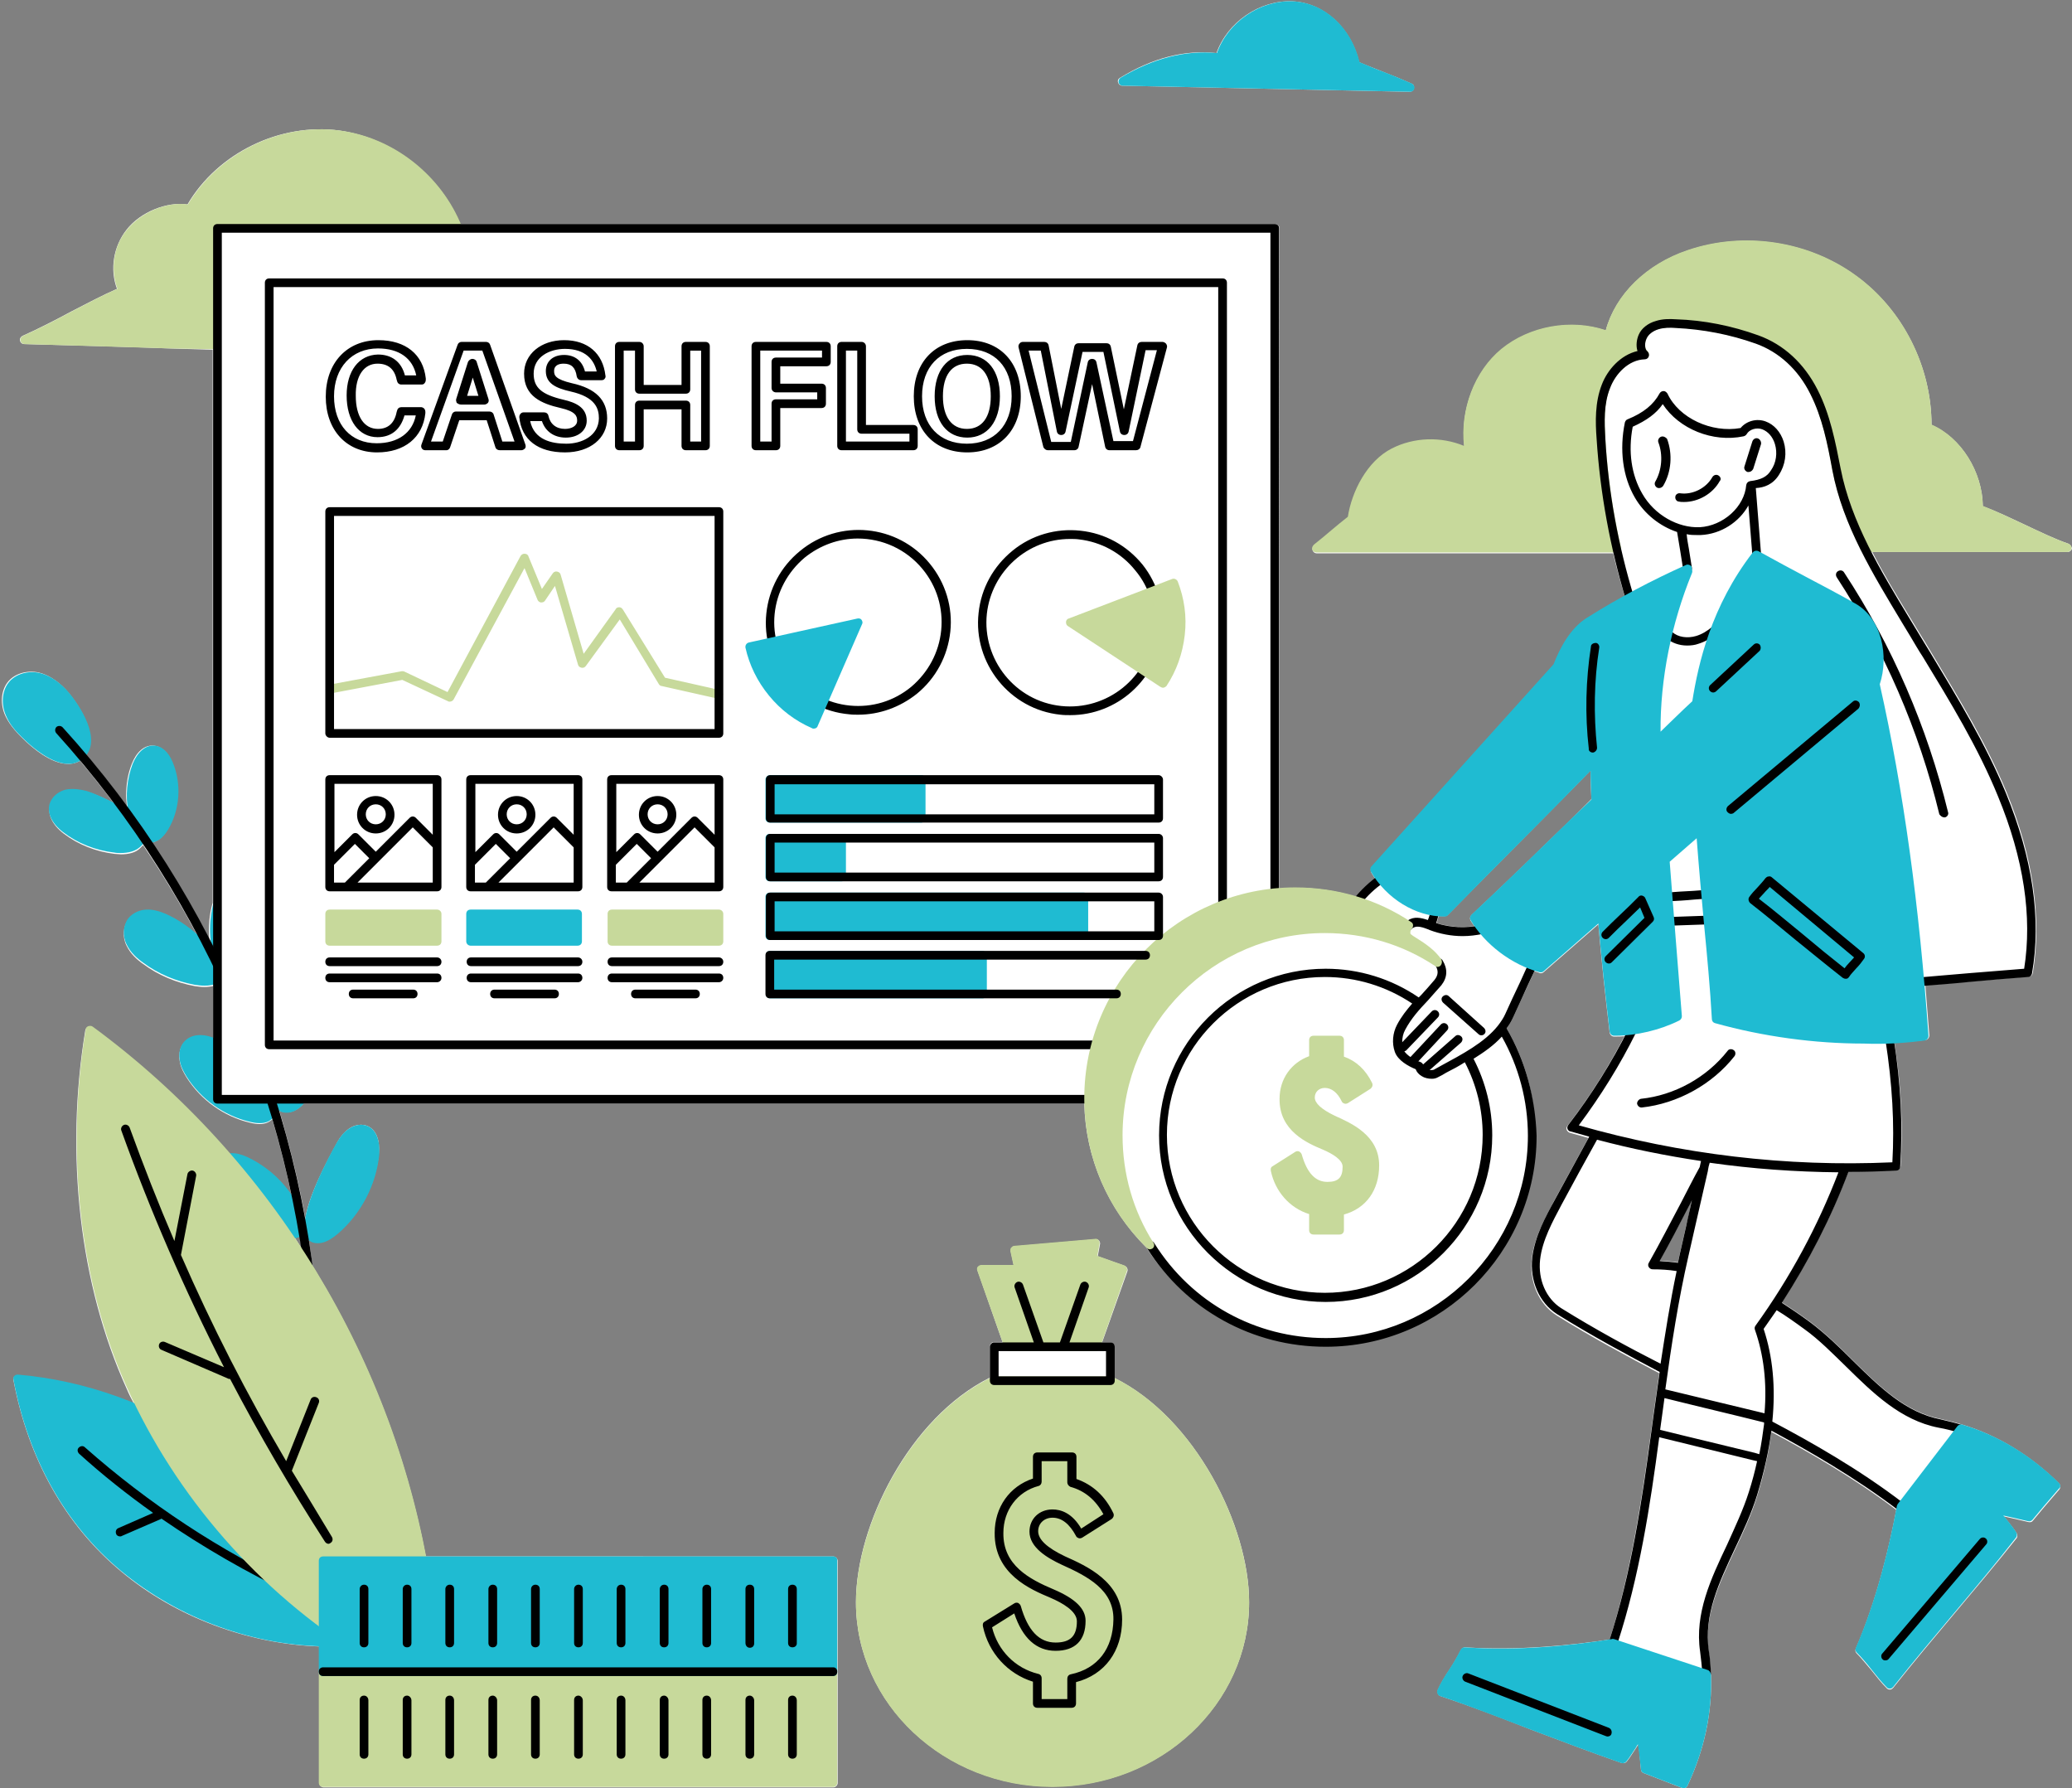 <?xml version="1.0" encoding="UTF-8"?>
<!DOCTYPE svg PUBLIC '-//W3C//DTD SVG 1.0//EN'
          'http://www.w3.org/TR/2001/REC-SVG-20010904/DTD/svg10.dtd'>
<svg height="411.1" preserveAspectRatio="xMidYMid meet" version="1.0" viewBox="-0.5 -0.3 476.4 411.1" width="476.4" xmlns="http://www.w3.org/2000/svg" xmlns:xlink="http://www.w3.org/1999/xlink" zoomAndPan="magnify"
><rect x="-0.5" y="-0.3" width="476.4" height="411.1" fill="#808080" stroke="none"/><g id="change1_2"
  ><path d="M475.1,124.7c-3.2-1.1-6.7-2.8-10.1-4.4c-3.2-1.5-6.5-3.1-9.6-4.2c-0.1-7.9-5-15.8-11.8-18.7 c0-13.4-6.6-26.5-17.4-34.3c-11-8-25.8-10.2-38.7-5.8c-9.5,3.2-16.6,10.2-18.8,18.4c-8-2.7-17.5-1-24,4.4 c-6.2,5.1-9.5,13.9-8.5,22.3c-5.3-2.2-11.5-2-16.6,0.6c-5.8,2.9-9.2,9.9-10.1,15.7c-1.3,1-2.6,2.1-3.8,3.1c-1.3,1.1-2.6,2.2-4,3.3 c-0.4,0.3-0.5,0.7-0.4,1.1c0.1,0.4,0.5,0.7,0.9,0.7h68.2c0.8,3.4,1.7,6.7,2.7,10c-2.9,1.6-5.8,3.3-8.6,5c-3.9,2.4-6.3,7.1-7.7,10.7 l-41.9,46.5c-0.3,0.3-0.3,0.8-0.1,1.2c0.3,0.5,0.6,1,0.9,1.4c-1.6,1.2-3,2.6-4.3,4.2c-4.5-1.4-9.2-2.1-14-2.1 c-1.2,0-2.5,0.1-3.7,0.2V52.2c0-0.6-0.5-1-1-1H105.3c-4.8-11.5-15.7-19.8-27.8-21.5c-13.6-1.8-27.9,5.1-34.9,17 c-4.7-0.7-10.8,1.7-14,5.8c-3,3.8-3.9,9.1-2.2,13.6c-3.4,1.5-7,3.4-10.5,5.2c-3.7,2-7.6,4-11.2,5.6c-0.4,0.2-0.7,0.6-0.6,1.1 c0.1,0.5,0.5,0.8,1,0.8c11.4,0.3,22.6,0.6,33.4,1l9.9,0.3v127.1c-0.8,2.8-1,5.6-0.8,8.5c-4-7.7-8.4-15.1-13.2-22.3 c1-0.2,2.3-0.9,3.5-2.9c2.8-4.6,3.2-10.6,1.1-15.6c-1-2.4-2.5-3.7-4.3-3.8c-2-0.1-3.8,1.4-4.9,4.2c-0.9,2.3-1.3,4.7-1.3,7.2 c0,0.9,0.1,1.8,0.2,2.7c-3-4.1-6.2-8.2-9.5-12.1c0,0,0.1-0.1,0.1-0.1c3.2-4.5-2.5-12.4-4.7-14.8c-2-2.1-4.1-3.4-6.2-3.9 c-2.8-0.6-5.7,0.3-7.2,2.3c-1.5,2-1.7,5.1-0.4,7.8c1.1,2.3,3,4.2,4.7,5.8c1.3,1.2,5.6,5.1,9.6,5.1c0.2,0,0.4,0,0.6,0 c0.8-0.1,1.5-0.3,2.2-0.7c2.7,3.2,5.3,6.5,7.8,9.8c-2.7-1.5-5.4-2.5-6.3-2.7c-0.9-0.2-1.9-0.4-3-0.4c-0.5,0-1.1,0.1-1.6,0.2 c-1.8,0.4-3.3,1.7-3.8,3.3c-0.6,2.1,0.5,4.5,3.1,6.5c3.4,2.6,7.5,4.2,11.8,4.7c0.5,0,1,0.1,1.4,0.1c1.8,0,3.3-0.4,4.3-1.3 c0.3-0.3,0.5-0.5,0.8-0.8c4.6,6.8,8.8,13.8,12.6,21c-2-1.9-4.2-3.4-6.5-4.5c-1.2-0.6-2.9-1.3-4.7-1.4c-2-0.1-3.8,0.7-4.8,2 c-1.2,1.6-1.4,4-0.4,6c0.9,1.9,2.5,3.3,3.8,4.2c3.5,2.6,7.6,4.3,11.9,5.1c0.7,0.1,1.5,0.2,2.2,0.2c0.7,0,1.4-0.1,2-0.2v12 c-2.6-1-4.9-0.7-6.4,0.7c-1.1,1-1.6,2.7-1.3,4.4c0.2,1.6,1,2.9,1.6,3.9c3.3,5.2,8.6,9,14.6,10.4c0.8,0.2,1.5,0.3,2.2,0.3 c1.3,0,2.2-0.4,2.9-1.1c1.7,5.8,3.2,11.6,4.4,17.5c-0.2-0.2-0.4-0.5-0.5-0.7c-2.5-3.4-5.9-6.1-9.6-7.9c-1.3-0.6-2.5-0.9-3.5-0.9 c-0.2,0-0.4,0-0.6,0c-9.4-10.8-20-20.6-31.6-29.1c-0.3-0.2-0.7-0.2-1-0.1s-0.5,0.4-0.6,0.8c-4.7,28.5-1.3,58.5,9.5,82.3 c0.5,1.2,1.1,2.4,1.7,3.5c-8.5-3.5-17.6-5.8-26.7-6.5c-0.3,0-0.6,0.1-0.8,0.3c-0.2,0.2-0.3,0.5-0.2,0.8c3.4,18.1,11.9,33.3,24.8,44 c12.6,10.5,29.1,16.6,45.5,17.2v31.4c0,0.5,0.5,1,1,1h117.2c0.5,0,1-0.5,1-1v-51.1c0-0.5-0.5-1-1-1H97.4 c-4.5-23.7-13.4-46.3-26-66.7c-0.3-2.1-0.6-4.1-0.9-6.2c0.4,0.4,1,0.7,1.9,0.7c0.3,0,0.6,0,1-0.1c1.4-0.3,2.6-1.2,3.6-2 c5.4-4.6,8.9-11.2,9.6-18.3c0.3-3.1-0.6-5.4-2.5-6.3c-1.3-0.6-3-0.4-4.4,0.6c-1.1,0.8-2,1.9-2.6,3c0,0.1-1.6,2.8-3.3,6.3 c-1.7,3.5-3.6,7.9-4.1,11.3c-1.5-8.4-3.6-16.7-6-24.9c0.6,0.4,1.2,0.5,1.6,0.5c0.1,0,0.2,0,0.2,0c1.4,0,2.7-0.8,3.8-2h179.5 c0.3,12.5,5.4,24.2,14.2,33c9,14.1,24.3,22.6,41,22.6c26.7,0,48.5-21.8,48.5-48.5c0-8.6-2.3-17-6.6-24.4c0.6-0.8,1.1-1.6,1.5-2.5 l1.6-3.5c1.1-2.4,2.2-4.8,3.3-7.1c0.4,0.1,0.8,0.2,1.2,0.4c0.3,0.1,0.7,0,0.9-0.2c4.1-3.6,8.4-7.3,12.6-11 c0.7,8.1,1.6,16.5,2.6,24.9c0.1,0.5,0.5,0.9,1,0.9h0.3c0.7,0,1.4,0,2.1-0.1c-3.7,7.2-8.1,14.1-13.1,20.6c-0.2,0.3-0.3,0.6-0.2,0.9 c0.1,0.3,0.4,0.6,0.7,0.7c1.4,0.4,2.9,0.8,4.3,1.2c-2.6,4.8-5.3,9.7-7.9,14.5c-2.1,4-4.6,8.5-5.1,13.3c-0.6,5.3,1.6,10.4,5.7,13 c8,5,16.4,9.5,23.6,13.3c-0.5,3.3-0.9,6.6-1.4,9.9c-0.2,1.2-0.3,2.5-0.5,3.7c0,0,0,0,0,0c0,0,0,0,0,0c-2.2,15.9-4.6,32.2-9.5,47.6 c-8.5,1.3-21,2.6-33.2,1.8c-0.4,0-0.8,0.2-1,0.6c-0.7,1.4-1.6,3-2.6,4.5c-1,1.5-2,3.1-2.7,4.7c-0.1,0.3-0.1,0.6,0,0.8 c0.1,0.3,0.3,0.5,0.6,0.6c6.9,2.3,14,5,20.8,7.7c6.9,2.6,14,5.3,20.9,7.7c0.4,0.1,0.8,0,1.1-0.3c0.9-1.1,1.5-2.2,2.2-3.2 c0.2-0.3,0.3-0.5,0.5-0.8c0,0.5,0.1,1,0.2,1.5c0.1,1.4,0.3,2.9,0.4,4.3c0,0.4,0.3,0.7,0.6,0.8c1.5,0.6,2.9,1.1,4.4,1.7 c1.5,0.6,2.9,1.1,4.4,1.7c0.1,0,0.2,0.1,0.4,0.1c0.4,0,0.7-0.2,0.9-0.6c3.9-8.3,5.7-16.8,5.4-25.5c-0.1-1.8-0.2-3.5-0.5-5.2 c-1.2-8.2,2.3-15.6,6-23.5c1.9-4,3.8-8.1,5.1-12.3c1.6-5.2,2.7-10.2,3.3-14.8c8.4,4.5,18.9,10.5,28.7,17.9 c-1.6,8.5-4.5,20.8-9.3,31.9c-0.2,0.4-0.1,0.8,0.2,1.1c1.1,1.1,2.2,2.5,3.4,3.9c1.1,1.4,2.3,2.9,3.5,4.1c0.2,0.2,0.4,0.3,0.7,0.3 h0.1c0.3,0,0.5-0.2,0.7-0.4c4.5-5.7,9.4-11.5,14.1-17.1c4.7-5.6,9.6-11.4,14.2-17.2c0.3-0.3,0.3-0.8,0.1-1.2 c-0.7-1.1-1.5-2.1-2.3-3.1c-0.2-0.3-0.4-0.5-0.7-0.8c0.6,0.1,1.2,0.3,1.8,0.4l3.9,0.9c0.4,0.1,0.8,0,1-0.3c0.8-1,1.7-2,2.5-3 c1.2-1.4,2.4-2.8,3.6-4.2c0.3-0.4,0.3-1-0.1-1.4c-6.5-6.4-14-11-22.2-13.5c0,0,0,0,0,0c0,0,0,0,0,0c-1.6-0.5-3.3-0.9-5-1.3 c-8.1-1.6-14-7.4-20.2-13.5c-3.1-3.1-6.4-6.3-9.9-8.9c-2.3-1.7-4.4-3.1-6.4-4.4c6.2-9.6,11.4-19.7,15.3-30.1c3.7,0,7.3-0.1,11-0.3 c0.5,0,0.9-0.4,1-0.9c0.6-9,0.2-18-1.4-28.4c2.4-0.1,4.7-0.4,7.1-0.6c0.5-0.1,0.9-0.5,0.9-1.1c-0.3-3.9-0.6-7.8-0.9-11.5 c3.5-0.3,7.2-0.6,10.7-0.9c4.4-0.4,8.9-0.8,13.1-1.1c0.5,0,0.8-0.4,0.9-0.8c2.1-12.6,0.1-26.6-6-41.5c-4.7-11.4-11.2-22-17.4-32.3 c-0.9-1.5-1.8-3-2.8-4.6c-0.7-1.1-1.3-2.2-2-3.3c-3-4.9-6.1-10-8.7-15.1h44.9c0.5,0,0.9-0.4,1-0.8 C475.8,125.3,475.5,124.9,475.1,124.7z M68.4,283.8c0.2,0.9,0.3,1.9,0.4,2.8c-0.5-0.8-1.1-1.7-1.6-2.5C67.7,284.1,68,284,68.4,283.8 z M361.2,187.6c-7.6,7.4-15.5,15.1-23.4,22.5c-0.3,0.3-0.4,0.8-0.2,1.2c0.3,0.5,0.6,0.9,0.9,1.3c-2.9,0.4-5.9,0.2-8.7-0.7 c0.2-0.5,0.3-1.1,0.5-1.6c0.4,0,0.8,0,1.2,0h0.2c0.3,0,0.5-0.1,0.7-0.3c5.7-5.8,12.3-12.5,18.8-19c4.8-4.8,9.6-9.7,14-14.2 c0,2.2,0.1,4.4,0.2,6.6L361.2,187.6z M387.2,281.4l-1.5,6.6c-0.1,0.6-0.3,1.3-0.4,1.9c-1.4-0.2-2.8-0.3-4.2-0.4 c2.3-4.1,4.5-8.3,6.6-12.4c0.3-0.5,0.6-1.1,0.8-1.6C388.1,277.5,387.7,279.5,387.2,281.4z M257.5,19.4l66.1,1.4c0,0,0,0,0,0 c0.5,0,0.9-0.3,1-0.8c0.1-0.5-0.1-0.9-0.6-1.1c-2-0.9-4.2-1.8-6.3-2.6c-1.9-0.8-3.9-1.5-5.7-2.3c-1.9-8-8.2-13.7-15.4-14 c-7.5-0.3-14.9,4.8-17.4,11.9c-7.3-0.8-14.7,1.1-22.2,5.7c-0.4,0.2-0.6,0.7-0.4,1.1C256.7,19.1,257.1,19.4,257.5,19.4z M255.8,316.5 v-7.2c0-0.5-0.5-1-1-1h-1.9l5.8-16.3c0.2-0.5-0.1-1.1-0.6-1.3l-6.2-2.2l0.5-2.7c0.1-0.3,0-0.6-0.2-0.9c-0.2-0.2-0.5-0.4-0.8-0.3 l-18.6,1.6c-0.3,0-0.5,0.2-0.7,0.4s-0.2,0.5-0.2,0.8l0.7,3.2h-7.4c-0.3,0-0.6,0.2-0.8,0.4c-0.2,0.3-0.2,0.6-0.1,0.9l5.7,16.3h-1.9 c-0.6,0-1,0.5-1,1v7.2c-18.5,9.2-30.8,33.9-30.8,51.6c0,23.4,20.3,42.4,45.2,42.4c24.9,0,45.2-19,45.2-42.4 C286.7,350.5,274.3,325.7,255.8,316.5z" fill="#FFF"
  /></g
  ><g
  ><g id="change2_1"
    ><path d="M324.7,20c-0.1,0.5-0.5,0.8-1,0.8c0,0,0,0,0,0l-66.1-1.4c-0.4,0-0.8-0.3-0.9-0.7c-0.1-0.4,0.1-0.9,0.4-1.1 c7.5-4.5,14.9-6.4,22.2-5.7c2.5-7.1,9.9-12.2,17.4-11.9c7.3,0.3,13.5,6,15.4,14c1.9,0.8,3.8,1.6,5.7,2.3c2.1,0.8,4.2,1.7,6.3,2.6 C324.5,19.1,324.8,19.6,324.7,20z M3.6,315.7c-0.3,0-0.6,0.1-0.8,0.3c-0.2,0.2-0.3,0.5-0.2,0.9c3.4,18.1,11.9,33.3,24.8,44 c13.3,11,30.7,17.3,47.9,17.3c0.1,0,0.2,0,0.3,0c0.5,0,0.9-0.3,1-0.8c0.4-1.8,0.8-3.5,1.2-5.2c0.4-1.7,0.9-3.4,1.3-5.3 c0-0.2,0-0.5-0.1-0.7C64.6,338.2,35,318.4,3.6,315.7z M84.1,258.6c-1.3-0.6-3-0.4-4.4,0.6c-1.2,0.8-2,1.9-2.6,2.9c0,0,0,0,0,0 c-0.1,0.1-6.6,11.4-7.5,18.2c-0.5-2.3-2.3-5-3.6-6.7c-2.5-3.4-5.8-6.1-9.6-7.9h0c-2.8-1.3-5.1-1.2-6.6,0.3c-1,1-1.3,2.7-0.9,4.3 c0.4,1.3,1.2,2.4,2,3.4c3.3,4,7.6,7.4,12.3,9.7c0.9,0.5,2,0.9,3.3,1c0,0,0,0,0.1,0c1.8,0,2.6-0.8,2.9-1.5c0-0.1,0.1-0.2,0.1-0.2 c0.1,0.6,0.3,1.2,0.5,1.6c0.4,0.6,1.1,1.2,2.4,1.2c0.3,0,0.6,0,1-0.1c1.4-0.3,2.6-1.2,3.6-2c5.4-4.6,8.9-11.3,9.6-18.3 C86.9,261.8,86,259.5,84.1,258.6z M49.8,238.8c-3.2-1.6-6-1.5-7.7,0.1c-1.1,1-1.6,2.7-1.3,4.4c0.2,1.6,1,2.9,1.6,3.9 c3.3,5.2,8.6,9,14.6,10.4c0.8,0.2,1.5,0.3,2.2,0.3c1.4,0,2.4-0.4,3.1-1.3c0.4-0.6,0.6-1.4,0.6-2.2c0.8,0.9,1.8,1.1,2.3,1.1 c0.1,0,0.2,0,0.3,0c2.2,0,4.5-2.1,5.5-5.1c1.6-5.2,2.5-10.5,2.5-15.9c0-1.1,0-2.2-0.5-3.3c-0.5-1.4-1.6-2.4-2.8-2.7 c-2-0.5-4.1,0.9-5.5,3.7c-2.8,5.4-4,11.6-3.5,17.2c-0.1-0.1-0.1-0.2-0.2-0.3C58.2,244.5,54.3,241,49.8,238.8z M38.5,210.2 c-1.2-0.6-2.9-1.3-4.7-1.4c-2-0.1-3.7,0.7-4.8,2c-1.2,1.6-1.4,4-0.4,6c0.9,1.9,2.5,3.3,3.8,4.2c3.5,2.6,7.6,4.3,11.9,5.1 c0.7,0.1,1.5,0.2,2.2,0.2c2.1,0,4-0.6,4.6-2.4c0.3,0.2,0.7,0.4,1.1,0.4c0.2,0,0.3,0,0.5,0c1.4,0,2.8-1.1,4.2-3.2 c3-4.7,4.3-10.4,3.7-16c-0.3-3.1-1.6-5.2-3.6-5.9c-1.5-0.5-3.3-0.1-4.7,1c-1.3,1.1-2,2.5-2.5,3.6c-1.9,4.3-2.5,9.2-1.6,13.9 C45.1,214.5,42,211.9,38.5,210.2z M19.3,181.5C19.3,181.5,19.3,181.5,19.3,181.5c-1.3-0.3-2.9-0.6-4.6-0.3 c-1.8,0.4-3.3,1.7-3.8,3.3c-0.6,2.1,0.5,4.5,3.1,6.5c3.4,2.6,7.5,4.2,11.8,4.7c0.5,0.1,1,0.1,1.4,0.1c1.9,0,3.3-0.4,4.4-1.3 c0.6-0.5,0.9-0.9,1.1-1.4c0.3,0.1,0.6,0.3,1,0.3c0.1,0,0.2,0,0.4,0c1.1,0,2.6-0.6,4-2.9c2.8-4.6,3.2-10.6,1.1-15.6 c-1-2.4-2.5-3.7-4.3-3.8c-2-0.1-3.8,1.5-4.9,4.2v0c-1.3,3.4-1.7,7.3-1,11C25.5,183.8,20.7,181.9,19.3,181.5z M5.6,170.2 c1.3,1.2,5.7,5.1,9.6,5.1c0.2,0,0.4,0,0.6,0c1.5-0.2,2.8-0.9,3.7-2.2c3.2-4.5-2.5-12.4-4.7-14.8c-2-2.1-4.1-3.4-6.2-3.9 c-2.8-0.6-5.7,0.3-7.2,2.3c-1.5,2-1.7,5.1-0.4,7.8C2,166.8,3.9,168.6,5.6,170.2z" fill="#1FBBD2"
    /></g
    ><g id="change3_1"
    ><path d="M68.3,365.8c-0.2,0.4-0.5,0.6-0.9,0.6c-0.1,0-0.3,0-0.4-0.1c-10.6-5-20.8-10.9-30.4-17.5c0,0,0,0-0.1,0.1l-9,3.9 c-0.1,0.1-0.3,0.1-0.4,0.1c-0.4,0-0.8-0.2-0.9-0.6c-0.2-0.5,0-1.1,0.5-1.3l8-3.5c-5.9-4.2-11.6-8.7-17-13.6c-0.4-0.4-0.5-1-0.1-1.4 c0.4-0.4,1-0.5,1.4-0.1c14.7,13,31.1,23.8,48.8,32.1C68.3,364.7,68.5,365.3,68.3,365.8z M13.9,166.9c-0.4-0.4-1-0.4-1.4-0.1 c-0.4,0.4-0.4,1-0.1,1.4c35.1,38.8,56,89,58.7,141.2c0,0.5,0.5,0.9,1,0.9c0,0,0,0,0.1,0c0.6,0,1-0.5,0.9-1.1 C70.4,256.6,49.4,206,13.9,166.9z"
    /></g
    ><g id="change4_1"
    ><path d="M38.6,79.8c-10.8-0.3-22-0.7-33.4-1c-0.5,0-0.9-0.3-1-0.8c-0.1-0.5,0.2-0.9,0.6-1.1 c3.6-1.6,7.5-3.6,11.2-5.6c3.5-1.8,7-3.7,10.5-5.2c-1.7-4.5-0.9-9.9,2.2-13.6c3.3-4.1,9.3-6.5,14-5.8c7-11.8,21.2-18.8,34.9-17 c12.4,1.6,23.4,10.3,28.1,22.1c0.1,0.3,0.1,0.7-0.1,0.9s-0.5,0.4-0.8,0.4H50.5v25.9c0,0.3-0.1,0.5-0.3,0.7 c-0.2,0.2-0.4,0.3-0.7,0.3c0,0,0,0,0,0L38.6,79.8z M475.1,124.7c-3.2-1.1-6.7-2.8-10.1-4.4c-3.2-1.5-6.5-3.1-9.6-4.3 c-0.1-8-5.1-15.8-11.8-18.7c0-13.4-6.6-26.5-17.4-34.3c-11-8-25.8-10.2-38.7-5.8c-9.5,3.2-16.6,10.2-18.8,18.4 c-8-2.7-17.5-1-24,4.3c-6.2,5.1-9.5,13.9-8.6,22.3c-5.3-2.2-11.5-2-16.6,0.6c-5.7,2.9-9.2,9.9-10.1,15.7c-1.3,1-2.6,2.1-3.8,3.1 c-1.3,1.1-2.6,2.2-4,3.3c-0.3,0.3-0.5,0.7-0.4,1.1c0.1,0.4,0.5,0.7,1,0.7h69c0.3,0,0.6-0.1,0.8-0.4s0.3-0.5,0.2-0.8 c-1.9-8.2-3.1-16.6-3.6-25.1c-0.2-3.7-0.4-7.9,1.1-11.6c1.2-3.2,4.2-6.5,8-6.6c0.4,0,0.8-0.3,0.9-0.7c0.1-0.4,0-0.8-0.3-1.1 c-0.7-0.5-0.7-2-0.2-3c0.4-0.9,1.4-1.7,2.7-2.1c1.3-0.4,2.7-0.4,4-0.3c6.3,0.3,12.5,1.5,18.4,3.6c5.3,1.9,9.7,5.9,12.5,11.5 c2.8,5.5,4,11.6,5.1,17.6c1.1,5.7,3.2,11.7,6.5,18.3c0.2,0.3,0.5,0.6,0.9,0.6h46.6c0.5,0,0.9-0.4,1-0.8 C475.8,125.3,475.6,124.9,475.1,124.7z M83,380.4c0.2,0,0.5-0.1,0.7-0.3c2.4-2.3,4.9-5.2,7.3-7.9c2.4-2.7,4.8-5.5,7.2-7.8 c0.2-0.2,0.4-0.6,0.3-0.9c-7.9-50.8-36.3-97.4-77.7-127.8c-0.3-0.2-0.6-0.2-1-0.1c-0.3,0.1-0.6,0.4-0.6,0.8 c-4.7,28.5-1.3,58.5,9.5,82.3c11.3,25.1,30.4,46.9,53.8,61.5C82.6,380.3,82.8,380.4,83,380.4z M191.1,383H73.8c-0.6,0-1,0.4-1,1 v25.5c0,0.6,0.4,1,1,1h117.2c0.6,0,1-0.4,1-1V384C192.1,383.5,191.6,383,191.1,383z M255.2,316.2c-0.2-0.1-0.4-0.1-0.6-0.1h-26.5 c-0.1,0-0.3,0-0.4,0.1c-18.8,8.9-31.4,34.1-31.4,51.9c0,23.4,20.3,42.4,45.2,42.4c24.9,0,45.2-19,45.2-42.4 C286.7,350.3,274,325.1,255.2,316.2z M230.5,309.6c0.1,0.4,0.5,0.7,0.9,0.7h20.1c0.4,0,0.8-0.3,0.9-0.7l6.2-17.7 c0.2-0.5-0.1-1.1-0.6-1.3l-6.2-2.2l0.5-2.7c0.1-0.3,0-0.6-0.2-0.9c-0.2-0.2-0.5-0.4-0.8-0.3l-18.6,1.6c-0.3,0-0.5,0.2-0.7,0.4 s-0.2,0.5-0.2,0.8l0.7,3.2h-7.4c-0.3,0-0.6,0.2-0.8,0.4s-0.2,0.6-0.1,0.9L230.5,309.6z" fill="#C7D99B"
    /></g
    ><g id="change1_1"
    ><path d="M249.8,252.4H49.5V52.2h243.1v152.6" fill="#FFF"
    /></g
    ><g id="change3_2"
    ><path d="M262.2,129.5c-3.6-4.4-8.6-7.2-14.3-7.8c-5.6-0.6-11.2,1-15.6,4.6c-4.4,3.6-7.2,8.6-7.8,14.3c-1.3,11.6,7.2,22.2,18.8,23.4 c0.8,0.1,1.5,0.1,2.3,0.1c10.7,0,19.9-8.1,21.1-19C267.3,139.5,265.7,133.9,262.2,129.5z M264.7,144.9 c-1.1,10.6-10.7,18.2-21.2,17.1c-10.6-1.1-18.2-10.7-17.1-21.2c1.1-9.8,9.4-17.2,19.1-17.2c0.7,0,1.4,0,2.1,0.1 c5.1,0.6,9.7,3.1,12.9,7.1C263.8,134.7,265.3,139.8,264.7,144.9z M49.5,253.4h200.3c0.6,0,1-0.4,1-1s-0.4-1-1-1H50.5V53.2h241.1 v151.7c0,0.6,0.4,1,1,1s1-0.4,1-1V52.2c0-0.6-0.4-1-1-1H49.5c-0.6,0-1,0.4-1,1v200.2C48.5,253,48.9,253.4,49.5,253.4z M408.5,108.9 c1.5-2.3,1.9-5.1,1.1-7.7c-0.7-2.2-2.2-3.9-4.1-4.6c-2.1-0.8-4.5-0.1-5.8,1.5c-6.7,1.2-14.2-2.3-16.8-7.9c-0.2-0.3-0.5-0.6-0.9-0.6 c-0.4,0-0.7,0.2-0.9,0.5c-1.4,2.6-3.7,4.5-7.4,6c-0.3,0.1-0.5,0.4-0.6,0.7c-1.3,6.3-0.5,12.5,2.3,17.3c2.2,3.8,5.8,6.6,9.7,7.9 c0.2,1.4,0.5,2.8,0.7,4.2l0.7,4.4c0.1,0.5,0.5,0.8,1,0.8c0.1,0,0.1,0,0.2,0c0.5-0.1,0.9-0.6,0.8-1.2l-0.7-4.4 c-0.2-1.1-0.4-2.2-0.5-3.3c0.8,0.2,1.7,0.2,2.5,0.2c0.2,0,0.4,0,0.7,0c4.7-0.2,8.9-3,11-6.8l0.9,11.3c0,0.5,0.5,0.9,1,0.9 c0,0,0.1,0,0.1,0c0.5,0,1-0.5,0.9-1.1l-1.2-15.1C405.1,111.8,407.1,111.1,408.5,108.9z M401.9,110.3c-0.5,0.1-0.8,0.4-0.9,0.9 c-0.4,5-5.3,9.4-10.7,9.7c-5,0.2-10.4-2.8-13.2-7.7c-2.5-4.3-3.3-9.7-2.2-15.4c3.1-1.4,5.4-3,6.9-5.2c3.7,5.7,11.5,8.9,18.6,7.4 c0.3-0.1,0.5-0.2,0.7-0.5c0.6-1.1,2.3-1.6,3.6-1.1c1.3,0.5,2.4,1.7,2.9,3.4c0.6,2,0.3,4.3-0.9,6C405.8,109.3,404.4,110,401.9,110.3 z M403.7,100.5c-0.5-0.2-1.1,0.1-1.3,0.7l-1.8,5.7c-0.2,0.5,0.1,1.1,0.7,1.3c0.1,0,0.2,0,0.3,0c0.4,0,0.8-0.3,1-0.7l1.8-5.7 C404.5,101.3,404.2,100.7,403.7,100.5z M381.4,100.1c-0.5,0.2-0.8,0.8-0.6,1.3c1.1,2.9,0.8,6.4-0.7,9c-0.3,0.5-0.1,1.1,0.4,1.4 c0.2,0.1,0.3,0.1,0.5,0.1c0.3,0,0.7-0.2,0.9-0.5c1.9-3.2,2.2-7.3,0.9-10.8C382.5,100.2,381.9,99.9,381.4,100.1z M394.6,109 c-0.5-0.3-1.1-0.1-1.4,0.4c-1.4,2.5-4.5,4.1-7.4,3.7c-0.5-0.1-1.1,0.3-1.1,0.8c-0.1,0.5,0.3,1.1,0.8,1.1c0.4,0.1,0.8,0.1,1.2,0.1 c3.3,0,6.6-1.9,8.2-4.8C395.3,109.9,395.1,109.3,394.6,109z M394.7,143.8c-0.4-0.4-1-0.5-1.4-0.1c-1.3,1.1-2.5,1.8-3.8,2.2 c-2,0.6-4.2,0.3-5.5-0.9c-0.1-0.1-0.1-0.1-0.2-0.2c-0.4-0.4-1-0.4-1.4-0.1c-0.4,0.4-0.4,1-0.1,1.4c0.1,0.1,0.2,0.2,0.3,0.3 c1.3,1.1,3,1.7,4.8,1.7c0.9,0,1.8-0.1,2.6-0.4c1.6-0.5,3-1.3,4.5-2.6C395,144.8,395.1,144.2,394.7,143.8z M383.4,212.5 C383.4,212.5,383.4,212.5,383.4,212.5l3-0.1c1.9-0.1,3.9-0.1,5.8-0.2c0.6,0,1-0.5,1-1c0-0.6-0.5-1-1-1c-1.9,0.1-3.9,0.1-5.8,0.2 l-2.9,0.1c-0.6,0-1,0.5-1,1C382.4,212.1,382.9,212.5,383.4,212.5z M383.1,206.9c2-0.1,3.9-0.2,5.9-0.4l2.7-0.2c0.6,0,1-0.5,0.9-1.1 c0-0.6-0.5-1-1.1-0.9l-2.7,0.2c-2,0.1-3.9,0.2-5.9,0.4c-0.6,0-1,0.5-0.9,1.1C382,206.5,382.5,206.9,383.1,206.9 C383,206.9,383,206.9,383.1,206.9z M450.7,327.3c-1.6-0.5-3.3-0.9-5-1.3c-8.1-1.6-14-7.4-20.2-13.5c-3.1-3.1-6.4-6.3-9.9-8.9 c-2.3-1.7-4.4-3.1-6.4-4.4c6.2-9.6,11.4-19.7,15.3-30.1c3.7,0,7.3-0.1,11-0.3c0.5,0,0.9-0.4,0.9-0.9c0.6-9.3,0.2-18.7-1.5-29.5 c-0.1-0.5-0.6-0.9-1.1-0.8c-0.5,0.1-0.9,0.6-0.8,1.1c1.6,10.3,2.1,19.3,1.6,28.2c-24.4,1.1-48.6-1.8-72.1-8.5 c5-6.7,9.5-13.9,13.2-21.4c0.2-0.5,0-1.1-0.4-1.3c-0.5-0.2-1.1,0-1.3,0.4c-3.9,7.8-8.6,15.3-13.9,22.2c-0.2,0.3-0.3,0.6-0.2,0.9 c0.1,0.3,0.4,0.6,0.7,0.6c1.4,0.4,2.9,0.8,4.3,1.2c-2.6,4.8-5.3,9.7-7.9,14.5c-2.2,4-4.6,8.4-5.2,13.3c-0.6,5.3,1.6,10.4,5.7,13 c8,5,16.4,9.5,23.6,13.3c-0.5,3.3-0.9,6.6-1.4,9.9c-0.2,1.2-0.3,2.5-0.5,3.7c0,0,0,0,0,0c0,0,0,0,0,0c-2.2,16.1-4.6,32.6-9.7,48.2 c-0.2,0.5,0.1,1.1,0.6,1.3c0.1,0,0.2,0,0.3,0c0.4,0,0.8-0.3,1-0.7c5-15.3,7.5-31.5,9.6-47.4c7.2,1.8,14.4,3.5,21.6,5.3l0.9,0.2 c-0.5,2.3-1.1,4.6-1.9,7.1c-1.3,4.1-3.2,8.1-5,12.1c-3.7,7.8-7.5,15.8-6.2,24.6c0.2,1.6,0.4,3.3,0.5,5c0,0.5,0.5,1,1,1c0,0,0,0,0,0 c0.6,0,1-0.5,1-1c-0.1-1.8-0.2-3.5-0.5-5.2c-1.2-8.2,2.3-15.6,6-23.5c1.9-4,3.8-8.1,5.1-12.3c1.6-5.3,2.7-10.2,3.3-14.8 c8.5,4.6,19.2,10.7,29.2,18.3c0.2,0.1,0.4,0.2,0.6,0.2c0.3,0,0.6-0.1,0.8-0.4c0.3-0.4,0.3-1.1-0.2-1.4 c-10.3-7.9-21.5-14.2-30.2-18.8c0.8-7.9,0.1-15-2-21.3c1-1.4,2-2.9,3-4.3c2,1.2,4.1,2.7,6.3,4.3c3.5,2.5,6.6,5.7,9.7,8.7 c6.1,6,12.5,12.3,21.2,14c1.7,0.3,3.3,0.7,4.8,1.2c0.1,0,0.2,0,0.3,0c0.4,0,0.8-0.3,1-0.7C451.5,328,451.2,327.5,450.7,327.3z M385.7,288.1c-0.1,0.6-0.3,1.3-0.4,1.9c-1.4-0.2-2.8-0.3-4.2-0.4c2.3-4.1,4.5-8.3,6.6-12.4c0.3-0.5,0.6-1.1,0.8-1.6 c-0.4,2-0.9,3.9-1.3,5.9L385.7,288.1z M358.4,300.4c-3.4-2.2-5.3-6.5-4.8-11.1c0.5-4.5,2.9-8.8,4.9-12.6c2.7-5,5.4-10,8.2-15 c7.9,2.1,15.9,3.7,23.9,4.9c-0.1,0.5-0.2,0.9-0.3,1.4c-1.5,2.7-2.9,5.5-4.3,8.2c-2.4,4.5-4.8,9.2-7.4,13.8c-0.2,0.3-0.2,0.7,0,1 c0.2,0.3,0.5,0.5,0.9,0.5c0,0,0,0,0,0c1.8,0,3.6,0.1,5.5,0.4c-1.5,7.1-2.6,14.2-3.7,21.3C374.2,309.6,366.1,305.2,358.4,300.4z M403,333.7c-7.3-1.8-14.6-3.5-21.8-5.3c0.1-1,0.3-1.9,0.4-2.9c0.2-1.5,0.4-2.9,0.6-4.4c7.6,1.9,15.3,3.7,22.9,5.6 c0,0.1,0,0.2,0,0.4c0,0,0,0,0,0c-0.3,2.2-0.6,4.5-1.1,6.9L403,333.7z M403,305.4c2,5.7,2.8,12.1,2.2,19.2 c-7.6-1.8-15.2-3.7-22.8-5.5c1.4-10.2,3-20.6,5.3-30.6l1.5-6.6c1-4.4,2-8.8,3-13.1c0,0,0,0,0,0c0,0,0,0,0,0c0,0,0,0,0-0.1 c0.1-0.6,0.2-1.1,0.4-1.7c9.8,1.4,19.7,2.1,29.6,2.2c-4.7,12.3-11.1,24.2-19.1,35.3C402.9,304.8,402.9,305.1,403,305.4z M375.9,253.4c0.1,0.5,0.5,0.9,1,0.9c0,0,0.1,0,0.1,0c8.2-0.9,16.2-5.3,21.3-11.8c0.3-0.4,0.3-1.1-0.2-1.4 c-0.4-0.3-1.1-0.3-1.4,0.2c-4.8,6.1-12.2,10.2-19.9,11C376.3,252.4,375.9,252.9,375.9,253.4z M345.9,236.1c0.6-0.8,1.1-1.6,1.5-2.5 l1.6-3.5c1.2-2.7,2.4-5.3,3.7-8c0.2-0.5,0-1.1-0.5-1.3c-0.5-0.2-1.1,0-1.3,0.5c-1.2,2.7-2.4,5.3-3.7,8l-1.6,3.5 c-0.4,0.9-1,1.8-1.7,2.7c-3.1,3.9-8.3,6.6-12.9,9.1c-0.6,0.3-1.2,0.7-1.8,1c-0.2,0.1-0.6,0.1-1,0.1l7.2-6.3c0.4-0.4,0.5-1,0.1-1.4 c-0.4-0.4-1-0.5-1.4-0.1l-7.4,6.5c-0.1-0.2-0.3-0.4-0.5-0.5c-0.2-0.1-0.4-0.2-0.6-0.2l6.6-7.1c0.4-0.4,0.4-1,0-1.4 c-0.4-0.4-1-0.4-1.4,0l-7,7.5c-0.6-0.4-1.1-0.9-1.4-1.3c0.1-0.1,0.3-0.1,0.4-0.2l7.3-7.6c0.4-0.4,0.4-1,0-1.4c-0.4-0.4-1-0.4-1.4,0 l-6.8,7.1c0-1,0.2-2,0.7-2.9c1.4-2.6,3.2-4.6,5.2-6.7c1-1.1,2-2.3,3.1-3.5c1.4-1.8,1.5-3.7,0.3-5.7c-0.3-0.5-0.9-0.6-1.4-0.3 c-0.5,0.3-0.6,0.9-0.3,1.4c0.8,1.2,0.7,2.3-0.2,3.4c-1,1.2-2,2.3-3,3.4c-0.2,0.2-0.4,0.4-0.6,0.6c-6.3-4.3-13.7-6.6-21.4-6.6 c-21.1,0-38.3,17.2-38.3,38.3s17.2,38.3,38.3,38.3s38.3-17.2,38.3-38.3c0-6.2-1.5-12.2-4.3-17.6c2.4-1.5,4.7-3.1,6.5-5.1 c3.9,6.9,6,14.8,6,22.8c0,25.6-20.9,46.5-46.5,46.5c-16.1,0-30.8-8.1-39.4-21.8c-0.3-0.5-0.9-0.6-1.4-0.3c-0.5,0.3-0.6,0.9-0.3,1.4 c8.9,14.2,24.3,22.7,41.1,22.7c26.7,0,48.5-21.7,48.5-48.5C352.5,252,350.2,243.5,345.9,236.1z M340.4,260.6 c0,20-16.3,36.3-36.3,36.3s-36.3-16.3-36.3-36.3s16.3-36.3,36.3-36.3c7.2,0,14.1,2.1,20.1,6.1c-1.3,1.5-2.5,3-3.5,4.9 c-1,1.9-1.2,4.2-0.5,6.2c0.7,2,3.1,3.3,4.8,4c0.2,0.6,0.7,1.2,1.4,1.6c0.6,0.4,1.5,0.6,2.3,0.6c0.5,0,1-0.1,1.5-0.4 c0.6-0.3,1.2-0.6,1.8-1c1.4-0.7,2.9-1.5,4.3-2.4C339,249.1,340.4,254.8,340.4,260.6z M324.2,213.1c0,0,0.1-0.1,0.2-0.1 c0.9-0.6,2.3-0.1,3.6,0.4l0.2,0.1c0,0,0,0,0,0c0,0,0,0,0,0l0,0c2.4,0.9,5,1.4,7.6,1.4c1.6,0,3.1-0.2,4.6-0.5c0.5-0.1,0.8-0.5,0.8-1 c0-0.6-0.6-1.1-1.2-1c-3.4,0.7-7,0.6-10.3-0.5c0.3-0.8,0.5-1.7,0.7-2.5c0.1-0.5-0.3-1.1-0.8-1.2c-0.5-0.1-1.1,0.3-1.2,0.8 c-0.1,0.8-0.3,1.5-0.6,2.2c-1.5-0.5-3.2-0.9-4.6,0.1c-0.2,0.1-0.4,0.3-0.6,0.5c-0.4,0.4-0.3,1.1,0.1,1.4 C323.2,213.6,323.9,213.6,324.2,213.1z M332.6,228.7c-0.4-0.4-1-0.3-1.4,0.1c-0.4,0.4-0.3,1,0.1,1.4l8.1,7.2 c0.2,0.2,0.4,0.3,0.7,0.3c0.3,0,0.5-0.1,0.7-0.3c0.4-0.4,0.3-1-0.1-1.4L332.6,228.7z M311.6,207.9c0.3,0,0.6-0.1,0.8-0.4 c1.5-1.9,3.2-3.5,5.2-4.9c0.5-0.3,0.6-0.9,0.2-1.4c-0.3-0.5-0.9-0.6-1.4-0.2c-2.1,1.5-4,3.3-5.6,5.3c-0.3,0.4-0.3,1.1,0.2,1.4 C311.2,207.8,311.4,207.9,311.6,207.9z M460.7,182c-4.7-11.4-11.2-22-17.4-32.3c-0.9-1.5-1.9-3.1-2.8-4.6c-0.7-1.1-1.3-2.2-2-3.3 c-6.6-10.9-13.4-22.1-15.8-34.4c-1.2-6.1-2.4-12.4-5.3-18.1c-3.1-6.1-7.8-10.4-13.6-12.5c-6.1-2.2-12.5-3.5-19-3.7 c-1.4-0.1-3.1-0.1-4.6,0.4c-1.8,0.5-3.3,1.7-3.9,3.1c-0.5,1.1-0.7,2.6-0.3,3.8c-3.9,0.9-6.9,4.3-8.2,7.7c-1.6,4.1-1.5,8.6-1.2,12.5 c0.8,12.5,3.1,24.9,6.7,36.9c0.2,0.5,0.7,0.8,1.2,0.7c0.5-0.2,0.8-0.7,0.7-1.2c-3.6-11.8-5.9-24.1-6.6-36.5 c-0.2-3.7-0.4-7.9,1.1-11.6c1.2-3.2,4.2-6.5,8-6.6c0.4,0,0.8-0.3,0.9-0.7c0.1-0.4,0-0.8-0.3-1.1c-0.7-0.5-0.7-2-0.2-3 c0.4-0.9,1.4-1.7,2.7-2.1c1.3-0.4,2.7-0.4,4-0.3c6.3,0.3,12.5,1.5,18.4,3.6c5.3,1.9,9.7,5.9,12.5,11.5c2.8,5.5,4,11.6,5.1,17.6 c2.4,12.7,9.4,24,16,35c0.7,1.1,1.3,2.2,2,3.3c0.9,1.5,1.8,3.1,2.8,4.6c6.2,10.2,12.7,20.8,17.3,32.1c5.9,14.3,7.9,27.6,6,39.6 c-4,0.3-8.3,0.7-12.4,1c-3.9,0.3-7.9,0.7-11.7,1c-0.6,0-1,0.5-0.9,1.1c0,0.5,0.5,0.9,1,0.9c0,0,0,0,0.1,0c3.8-0.3,7.8-0.6,11.7-1 c4.4-0.4,8.9-0.8,13.1-1.1c0.5,0,0.8-0.4,0.9-0.8C468.9,210.9,466.8,196.9,460.7,182z M446.5,187.6c0.1,0,0.2,0,0.2,0 c0.5-0.1,0.9-0.7,0.7-1.2c-4.8-19.6-12.8-38.2-23.9-55.1c-0.3-0.5-0.9-0.6-1.4-0.3c-0.5,0.3-0.6,0.9-0.3,1.4 c10.9,16.7,18.9,35.1,23.6,54.5C445.7,187.3,446.1,187.6,446.5,187.6z M280.6,208.6c0.6,0,1-0.4,1-1V64.7c0-0.6-0.4-1-1-1H61.4 c-0.6,0-1,0.4-1,1v175.2c0,0.6,0.4,1,1,1h190c0.6,0,1-0.4,1-1s-0.4-1-1-1h-189V65.7h217.2v141.9 C279.6,208.2,280.1,208.6,280.6,208.6z M244.4,357.5c-4.2-2-6.2-3.9-6.2-5.8c0-1.8,1.4-3.1,3.3-3.1c2.1,0,3.9,1.4,5.4,4.2 c0.1,0.3,0.4,0.4,0.6,0.5c0.3,0.1,0.6,0,0.8-0.1l6.8-4.3c0.4-0.3,0.6-0.8,0.4-1.3c-1.9-4-4.8-6.6-8.5-7.9v-5.1c0-0.6-0.4-1-1-1H238 c-0.6,0-1,0.4-1,1v5c-5.4,1.8-8.8,6.6-8.8,12.5c-0.1,9.5,8.3,13,12.8,14.9c2.8,1.2,6.1,3.1,6.1,5.4c0,3.4-1.5,4.9-4.9,4.9 c-3.8,0-6.4-2.8-8-8.4c-0.1-0.3-0.3-0.5-0.6-0.7c-0.3-0.1-0.6-0.1-0.9,0.1l-6.8,4.2c-0.4,0.2-0.5,0.6-0.4,1.1 c1.3,6.1,5.7,10.9,11.5,12.7v5c0,0.6,0.4,1,1,1h7.9c0.6,0,1-0.4,1-1v-4.9c6.6-1.7,10.6-7.1,10.6-14.4 C257.5,363.3,249.3,359.7,244.4,357.5z M245.7,384.6c-0.5,0.1-0.8,0.5-0.8,1v4.7H239v-4.8c0-0.5-0.3-0.9-0.8-1 c-5.3-1.3-9.3-5.4-10.6-10.7l5.1-3.2c1.9,5.7,5.1,8.6,9.5,8.6c4.5,0,6.9-2.4,6.9-6.9c0-2.8-2.4-5.1-7.3-7.2 c-5.7-2.4-11.7-5.6-11.6-13c0-5.2,3.2-9.5,8.1-10.8c0.4-0.1,0.7-0.5,0.7-1v-4.7h5.9v4.9c0,0.4,0.3,0.8,0.7,1c3.3,0.9,5.8,3,7.6,6.3 l-5.1,3.3c-2.1-3.6-4.7-4.4-6.6-4.4c-3.1,0-5.3,2.2-5.3,5.1c0,3.7,4.2,6.1,7.4,7.6c6,2.7,12,5.8,11.9,12.6 C255.4,378.7,251.9,383.3,245.7,384.6z M227.1,309.3v7.8c0,0.6,0.4,1,1,1h26.7c0.6,0,1-0.4,1-1v-7.8c0-0.6-0.4-1-1-1h-9.4l4.4-12.6 c0.2-0.5-0.1-1.1-0.6-1.3c-0.5-0.2-1.1,0.1-1.3,0.6l-4.7,13.3h-3.8l-4.7-13.3c-0.2-0.5-0.8-0.8-1.3-0.6c-0.5,0.2-0.8,0.8-0.6,1.3 l4.4,12.6h-9.2C227.6,308.3,227.1,308.8,227.1,309.3z M229.1,310.3h24.7v5.8h-24.7V310.3z M66.6,337.8l6.2-15.6 c0.2-0.5,0-1.1-0.6-1.3c-0.5-0.2-1.1,0-1.3,0.6l-5.6,14.1c-9-15.3-17.1-31.1-24.2-47.4l3.5-18.2c0.1-0.5-0.3-1.1-0.8-1.2 c-0.5-0.1-1.1,0.3-1.2,0.8l-3,15.4c-3.7-8.6-7.1-17.3-10.3-26.1c-0.2-0.5-0.8-0.8-1.3-0.6c-0.5,0.2-0.8,0.8-0.6,1.3 c6.7,18.6,14.6,36.8,23.6,54.4l-13.6-5.8c-0.5-0.2-1.1,0-1.3,0.5c-0.2,0.5,0,1.1,0.5,1.3l15.3,6.6c0.1,0.1,0.3,0.1,0.4,0.1 c0,0,0,0,0.1,0c6.7,12.8,14,25.3,21.8,37.4c0.2,0.3,0.5,0.5,0.8,0.5c0.2,0,0.4-0.1,0.5-0.2c0.5-0.3,0.6-0.9,0.3-1.4 C72.8,348,69.7,342.9,66.6,337.8z M86.3,83.3c2.4,0,3.9,1.2,4.4,3.7l0.1,0.3c0.1,0.5,0.5,0.8,1,0.8h4.6c0.3,0,0.6-0.1,0.7-0.3 c0.2-0.2,0.3-0.5,0.3-0.8l0-0.3c0,0,0,0,0,0c-0.6-5.5-4.6-8.8-10.9-8.8c-7.2,0-12.1,5.2-12.1,13c0,7.6,4.7,12.8,11.8,12.8 c6.3,0,10.5-3.4,11.1-9l0-0.3c0-0.3-0.1-0.6-0.3-0.8c-0.2-0.2-0.5-0.3-0.7-0.3h-4.5c-0.5,0-0.9,0.3-1,0.8l-0.1,0.3 c-0.5,2.6-2,3.9-4.3,3.9c-3.2,0-5.1-2.9-5.1-7.6C81.2,86.1,83.2,83.3,86.3,83.3z M79.2,90.6c0,5.8,2.8,9.6,7.1,9.6 c3.2,0,5.3-1.8,6.2-5h2.6c-0.8,4-4.1,6.4-9,6.4c-5.9,0-9.8-4.2-9.8-10.8c0-6.6,4.1-11,10.1-11c4.9,0,8,2.3,8.8,6.2h-2.6 c-0.8-3.1-3-4.8-6.2-4.8C82,81.3,79.2,85,79.2,90.6z M105.5,92.7h5.4c0.3,0,0.6-0.2,0.8-0.4c0.2-0.3,0.2-0.6,0.1-0.9l-2.7-8.5 c-0.1-0.4-0.5-0.7-1-0.7c0,0,0,0,0,0c-0.4,0-0.8,0.3-1,0.7l-2.7,8.5c-0.1,0.3,0,0.6,0.1,0.9C104.9,92.6,105.2,92.7,105.5,92.7z M108.2,86.5l1.3,4.2h-2.6L108.2,86.5z M103,102.5l2.1-6.2h6.3l2,6.2c0.1,0.4,0.5,0.7,1,0.7h5c0.3,0,0.6-0.2,0.8-0.4 s0.2-0.6,0.1-0.9L112.2,79c-0.1-0.4-0.5-0.7-0.9-0.7h-5.7c-0.4,0-0.8,0.3-0.9,0.7l-8.3,22.9c-0.1,0.3-0.1,0.6,0.1,0.9 s0.5,0.4,0.8,0.4h4.9C102.5,103.2,102.9,102.9,103,102.5z M98.6,101.2l7.5-20.9h4.3l7.4,20.9h-2.8l-2-6.2c-0.1-0.4-0.5-0.7-1-0.7 h-7.7c-0.4,0-0.8,0.3-0.9,0.7l-2.1,6.2H98.6z M139.1,95.9c0-4.2-2.6-6.9-8.1-8.1c-3.8-0.9-4.1-1.8-4.1-2.8c0-1.4,1.2-1.7,2.2-1.7 c1.8,0,2.7,0.9,3,2.9c0.1,0.5,0.5,0.9,1,0.9h4.7c0.3,0,0.6-0.1,0.7-0.3c0.2-0.2,0.3-0.5,0.2-0.8c-0.6-5.1-4.1-8.1-9.5-8.1 c-5.3,0-9.2,3.2-9.2,7.7c0,5.2,4,6.9,8.4,7.9c3.5,0.8,3.8,1.9,3.8,2.9c0,1.3-1.4,1.9-2.8,1.9c-2,0-3.4-1.1-3.8-3 c-0.1-0.5-0.5-0.8-1-0.8h-4.7c-0.3,0-0.5,0.1-0.7,0.3s-0.3,0.5-0.3,0.8c0.5,5.2,4.3,8.1,10.5,8.1 C135.2,103.7,139.1,100.4,139.1,95.9z M129.7,101.7c-3.4,0-7.4-0.9-8.3-5.2h2.7c0.8,2.4,2.8,3.8,5.5,3.8c2.8,0,4.8-1.6,4.8-3.9 c0-3.1-2.7-4.2-5.3-4.8c-5.1-1.2-6.9-2.8-6.9-6c0-3.9,3.7-5.7,7.2-5.7c4.8,0,6.7,2.6,7.3,5.2H134c-0.6-2.4-2.3-3.8-4.8-3.8 c-2.6,0-4.2,1.5-4.2,3.7c0,2.8,2.2,3.9,5.7,4.7c5.8,1.3,6.5,4,6.5,6.2C137.1,99.9,133.3,101.7,129.7,101.7z M146.5,78.3h-4.6 c-0.6,0-1,0.4-1,1v22.9c0,0.6,0.4,1,1,1h4.6c0.6,0,1-0.4,1-1v-8.4h8.7v8.4c0,0.6,0.4,1,1,1h4.5c0.6,0,1-0.4,1-1V79.3 c0-0.6-0.4-1-1-1h-4.5c-0.6,0-1,0.4-1,1v8.9h-8.7v-8.9C147.5,78.8,147.1,78.3,146.5,78.3z M157.2,90.2c0.6,0,1-0.4,1-1v-8.9h2.5 v20.9h-2.5v-8.4c0-0.6-0.4-1-1-1h-10.7c-0.6,0-1,0.4-1,1v8.4h-2.6V80.3h2.6v8.9c0,0.6,0.4,1,1,1H157.2z M189.5,83.9 c0.6,0,1-0.4,1-1v-3.6c0-0.6-0.4-1-1-1h-16.2c-0.6,0-1,0.4-1,1v22.9c0,0.6,0.4,1,1,1h4.6c0.6,0,1-0.4,1-1v-8.7h9.5c0.6,0,1-0.4,1-1 v-3.6c0-0.6-0.4-1-1-1h-9.5v-4H189.5z M177.9,89.9h9.5v1.6h-9.5c-0.6,0-1,0.4-1,1v8.7h-2.6V80.3h14.2v1.6h-10.6c-0.6,0-1,0.4-1,1v6 C176.9,89.5,177.4,89.9,177.9,89.9z M197.6,78.3H193c-0.6,0-1,0.4-1,1v22.9c0,0.6,0.4,1,1,1h16.5c0.6,0,1-0.4,1-1v-3.8 c0-0.6-0.4-1-1-1h-10.9V79.3C198.6,78.8,198.2,78.3,197.6,78.3z M208.6,99.4v1.8H194V80.3h2.6v18.1c0,0.6,0.4,1,1,1H208.6z M234.2,90.8c0-7.8-4.8-12.9-12.3-12.9c-7.5,0-12.3,5.1-12.3,12.9s4.8,12.9,12.3,12.9C229.3,103.7,234.2,98.6,234.2,90.8z M211.5,90.8c0-6.7,4-10.9,10.3-10.9c6.4,0,10.3,4.2,10.3,10.9s-4,10.9-10.3,10.9C215.5,101.7,211.5,97.5,211.5,90.8z M229.4,90.8 c0-5.9-2.9-9.5-7.5-9.5c-4.6,0-7.5,3.6-7.5,9.5s2.9,9.5,7.5,9.5C226.5,100.3,229.4,96.6,229.4,90.8z M216.3,90.8 c0-4.8,2-7.5,5.5-7.5c3.5,0,5.5,2.7,5.5,7.5s-2,7.5-5.5,7.5C218.3,98.3,216.3,95.5,216.3,90.8z M240.4,103.2h6.1 c0.5,0,0.9-0.3,1-0.8l3.1-14.4l3,14.4c0.1,0.5,0.5,0.8,1,0.8h6.1c0.5,0,0.9-0.3,1-0.7l6.1-22.9c0.1-0.3,0-0.6-0.2-0.9 c-0.2-0.2-0.5-0.4-0.8-0.4H262c-0.5,0-0.9,0.3-1,0.8l-3.1,14.7l-3-14.4c-0.1-0.5-0.5-0.8-1-0.8h-6.4c-0.5,0-0.9,0.3-1,0.8l-3,14.3 l-2.9-14.6c-0.1-0.5-0.5-0.8-1-0.8h-4.9c-0.3,0-0.6,0.1-0.8,0.4c-0.2,0.2-0.3,0.6-0.2,0.9l5.7,22.9 C239.6,102.9,240,103.2,240.4,103.2z M238.8,80.3l3.7,18.6c0.1,0.5,0.5,0.8,1,0.8c0,0,0,0,0,0c0.5,0,0.9-0.3,1-0.8l3.9-18.3h4.8 l3.8,18.3c0.1,0.5,0.5,0.8,1,0.8c0,0,0,0,0,0c0.5,0,0.9-0.3,1-0.8l3.9-18.7h2.6l-5.5,20.9h-4.5L251.6,83c-0.1-0.5-0.5-0.8-1-0.8 c0,0,0,0,0,0c-0.5,0-0.9,0.3-1,0.8l-3.9,18.3h-4.5L236,80.3H238.8z M101,178.9c0-0.6-0.4-1-1-1H75.3c-0.6,0-1,0.4-1,1v24.7 c0,0.6,0.4,1,1,1H100c0.6,0,1-0.4,1-1V178.9z M99,179.9v11.7l-3.9-3.9c-0.4-0.4-1-0.4-1.4,0l-7.8,7.8l-4-4c-0.4-0.4-1-0.4-1.4,0 l-4.1,4.1v-15.7H99z M76.3,198.5l4.8-4.8l3.3,3.3l-5.6,5.6h-2.5V198.5z M81.7,202.6l4.9-4.9c0,0,0,0,0,0s0,0,0,0l7.8-7.8l4.6,4.6 v8.1H81.7z M85.9,191.3c2.4,0,4.3-1.9,4.3-4.3s-1.9-4.3-4.3-4.3s-4.3,1.9-4.3,4.3S83.5,191.3,85.9,191.3z M85.9,184.6 c1.3,0,2.3,1,2.3,2.3s-1,2.3-2.3,2.3s-2.3-1-2.3-2.3S84.6,184.6,85.9,184.6z M100,219.8H75.3c-0.6,0-1,0.4-1,1s0.4,1,1,1H100 c0.6,0,1-0.4,1-1S100.5,219.8,100,219.8z M101,224.5c0-0.6-0.4-1-1-1H75.3c-0.6,0-1,0.4-1,1s0.4,1,1,1H100 C100.5,225.5,101,225.1,101,224.5z M80.7,227.2c-0.6,0-1,0.4-1,1s0.4,1,1,1h13.8c0.6,0,1-0.4,1-1s-0.4-1-1-1H80.7z M133.4,178.9 c0-0.6-0.4-1-1-1h-24.7c-0.6,0-1,0.4-1,1v24.7c0,0.6,0.4,1,1,1h24.7c0.6,0,1-0.4,1-1V178.9z M131.4,179.9v11.7l-3.9-3.9 c-0.4-0.4-1-0.4-1.4,0l-7.8,7.8l-4-4c-0.4-0.4-1-0.4-1.4,0l-4.1,4.1v-15.7H131.4z M108.7,198.5l4.8-4.8l3.3,3.3l-5.6,5.6h-2.5 V198.5z M114.1,202.6l12.7-12.7l4.6,4.6v8.1H114.1z M118.3,191.3c2.4,0,4.3-1.9,4.3-4.3s-1.9-4.3-4.3-4.3s-4.3,1.9-4.3,4.3 S115.9,191.3,118.3,191.3z M118.3,184.6c1.3,0,2.3,1,2.3,2.3s-1,2.3-2.3,2.3s-2.3-1-2.3-2.3S117,184.6,118.3,184.6z M132.4,219.8 h-24.6c-0.6,0-1,0.4-1,1s0.4,1,1,1h24.6c0.6,0,1-0.4,1-1S132.9,219.8,132.4,219.8z M133.4,224.5c0-0.6-0.4-1-1-1h-24.6 c-0.6,0-1,0.4-1,1s0.4,1,1,1h24.6C132.9,225.5,133.4,225.1,133.4,224.5z M113.2,227.2c-0.6,0-1,0.4-1,1s0.4,1,1,1H127 c0.6,0,1-0.4,1-1s-0.4-1-1-1H113.2z M165.8,178.9c0-0.6-0.4-1-1-1h-24.7c-0.6,0-1,0.4-1,1v24.7c0,0.6,0.4,1,1,1h24.7 c0.6,0,1-0.4,1-1V178.9z M163.8,179.9v11.7l-3.9-3.9c-0.4-0.4-1-0.4-1.4,0l-7.8,7.8l-4-4c-0.4-0.4-1-0.4-1.4,0l-4.1,4.1v-15.7 H163.8z M141.1,198.5l4.8-4.8l3.3,3.3l-5.6,5.6h-2.5V198.5z M146.5,202.6l12.7-12.7l4.6,4.6v8.1H146.5z M150.7,191.3 c2.4,0,4.3-1.9,4.3-4.3s-1.9-4.3-4.3-4.3s-4.3,1.9-4.3,4.3S148.3,191.3,150.7,191.3z M150.7,184.6c1.3,0,2.3,1,2.3,2.3 s-1,2.3-2.3,2.3s-2.3-1-2.3-2.3S149.4,184.6,150.7,184.6z M164.8,219.8h-24.6c-0.6,0-1,0.4-1,1s0.4,1,1,1h24.6c0.6,0,1-0.4,1-1 S165.3,219.8,164.8,219.8z M165.8,224.5c0-0.6-0.4-1-1-1h-24.6c-0.6,0-1,0.4-1,1s0.4,1,1,1h24.6 C165.3,225.5,165.8,225.1,165.8,224.5z M145.6,227.2c-0.6,0-1,0.4-1,1s0.4,1,1,1h13.8c0.6,0,1-0.4,1-1s-0.4-1-1-1H145.6z M194.7,163.9c0.7,0.1,1.4,0.1,2.1,0.1c4.9,0,9.6-1.7,13.5-4.8c4.4-3.6,7.1-8.7,7.7-14.3c0.6-5.6-1.1-11.2-4.7-15.6 c-7.4-9.1-20.9-10.4-29.9-2.9c-4.4,3.6-7.1,8.7-7.7,14.3c-0.6,5.6,1.1,11.2,4.7,15.6C184,160.7,189.1,163.4,194.7,163.9z M177.6,140.9c0.5-5.1,3-9.7,6.9-13c3.6-2.9,7.9-4.4,12.2-4.4c5.6,0,11.1,2.4,14.9,7c3.3,4,4.8,9,4.3,14.1c-0.5,5.1-3,9.7-6.9,13 c-4,3.3-9,4.8-14.1,4.3c-5.1-0.5-9.7-3-13-6.9C178.7,151,177.1,146,177.6,140.9z"
    /></g
    ><g id="change4_2"
    ><path d="M101,209.8v6.3c0,0.6-0.4,1-1,1H75.3c-0.6,0-1-0.4-1-1v-6.3c0-0.6,0.4-1,1-1H100 C100.5,208.8,101,209.2,101,209.8z M164.8,208.8h-24.6c-0.6,0-1,0.4-1,1v6.3c0,0.6,0.4,1,1,1h24.6c0.6,0,1-0.4,1-1v-6.3 C165.8,209.2,165.3,208.8,164.8,208.8z M266.9,157.8c0.3,0,0.6-0.2,0.8-0.4c2.3-3.5,3.7-7.4,4.2-11.7s-0.1-8.4-1.6-12.3 c-0.2-0.5-0.8-0.8-1.3-0.6l-23.8,9.1c-0.4,0.1-0.6,0.5-0.6,0.8c0,0.4,0.1,0.7,0.4,0.9l21.3,14C266.5,157.7,266.7,157.8,266.9,157.8 z M151,157c0.1,0.2,0.4,0.4,0.6,0.4l12.9,2.9c0.5,0.1,1.1-0.2,1.2-0.8c0.1-0.5-0.2-1.1-0.8-1.2l-12.5-2.8l-9.7-15.7 c-0.2-0.3-0.5-0.5-0.8-0.5c-0.3,0-0.7,0.1-0.8,0.4l-7.4,10.3l-5.3-18.2c-0.1-0.4-0.4-0.6-0.8-0.7c-0.4-0.1-0.8,0.1-1,0.4l-2.5,3.6 l-3.1-7.5c-0.1-0.4-0.5-0.6-0.9-0.6c-0.4,0-0.7,0.2-0.9,0.5l-16.8,31.3l-9.9-4.7c-0.2-0.1-0.4-0.1-0.6-0.1l-16.7,3.1 c-0.5,0.1-0.9,0.6-0.8,1.2c0.1,0.5,0.6,0.9,1.2,0.8l16.4-3.1l10.5,4.9c0.1,0.1,0.3,0.1,0.4,0.1c0.4,0,0.7-0.2,0.9-0.5l16.3-30.2 l3,7.3c0.1,0.3,0.5,0.6,0.8,0.6c0.4,0,0.7-0.1,0.9-0.4l2.3-3.4l5.3,18.1c0.1,0.4,0.4,0.6,0.8,0.7c0.4,0.1,0.8-0.1,1-0.4l7.8-10.7 L151,157z M330.9,220.3c-1.3-2.1-4-3.9-5.8-5c-0.5-0.3-1.1-0.7-1.3-0.9c-0.1-0.4,0-0.9,0.3-1.2c0.2-0.2,0.3-0.5,0.3-0.8 c0-0.3-0.2-0.6-0.4-0.7c-7.9-5.3-17.2-8-26.7-8c-26.7,0-48.5,21.7-48.5,48.5c0,13,5.1,25.3,14.4,34.4c0.2,0.2,0.4,0.3,0.7,0.3 c0.2,0,0.4-0.1,0.6-0.2c0.4-0.3,0.5-0.9,0.2-1.3c-4.7-7.4-7.1-15.9-7.1-24.7c0-25.6,20.9-46.5,46.5-46.5c9.1,0,17.9,2.6,25.4,7.6 c0.4,0.3,0.9,0.2,1.2-0.1C331.1,221.2,331.1,220.7,330.9,220.3z M306.4,256.2c-3.1-1.5-4.6-2.9-4.6-4.2c0-1.3,1-2.2,2.3-2.2 c1.5,0,2.9,1,3.9,3.1c0.1,0.3,0.4,0.4,0.6,0.5c0.3,0.1,0.6,0,0.8-0.1l5.2-3.3c0.4-0.3,0.6-0.8,0.4-1.3c-1.5-3.1-3.7-5.1-6.5-6.1 v-3.8c0-0.6-0.4-1-1-1h-6c-0.6,0-1,0.4-1,1v3.7c-4.1,1.5-6.8,5.2-6.8,9.8c-0.1,7.4,6.4,10.2,10,11.7c2.1,0.9,4.5,2.3,4.5,3.9 c0,2.5-1,3.5-3.5,3.5c-2.8,0-4.7-2.1-5.9-6.3c-0.1-0.3-0.3-0.5-0.6-0.7c-0.3-0.1-0.6-0.1-0.9,0.1l-5.2,3.3 c-0.4,0.2-0.5,0.6-0.4,1.1c1,4.7,4.3,8.5,8.8,9.9v3.7c0,0.6,0.4,1,1,1h6c0.6,0,1-0.4,1-1v-3.6c5.1-1.4,8.1-5.6,8.1-11.3 C316.6,260.7,310.2,257.9,306.4,256.2z" fill="#C7D99B"
    /></g
    ><g id="change2_2"
    ><path d="M106.7,216.1v-6.3c0-0.6,0.4-1,1-1h24.6c0.6,0,1,0.4,1,1v6.3c0,0.6-0.4,1-1,1h-24.6 C107.2,217.1,106.7,216.7,106.7,216.1z M176.3,159.6c2.7,3.3,6,5.8,9.9,7.5c0.1,0.1,0.3,0.1,0.4,0.1c0.4,0,0.8-0.2,0.9-0.6 l10.2-23.4c0.2-0.3,0.1-0.7-0.1-1c-0.2-0.3-0.6-0.4-1-0.3l-24.9,5.5c-0.5,0.1-0.9,0.6-0.8,1.2C171.8,152.6,173.6,156.3,176.3,159.6 z M175.5,178.9v8.9c0,0.6,0.4,1,1,1h34.8c0.6,0,1-0.4,1-1v-8.9c0-0.6-0.4-1-1-1h-34.8C176,177.9,175.5,178.4,175.5,178.9z M176.5,191.4c-0.6,0-1,0.4-1,1v8.9c0,0.6,0.4,1,1,1H193c0.6,0,1-0.4,1-1v-8.9c0-0.6-0.4-1-1-1H176.5z M248.7,204.9h-72.2 c-0.6,0-1,0.4-1,1v8.9c0,0.6,0.4,1,1,1h72.2c0.6,0,1-0.4,1-1v-8.9C249.7,205.3,249.3,204.9,248.7,204.9z M225.4,218.3h-48.8 c-0.6,0-1,0.4-1,1v8.9c0,0.6,0.4,1,1,1h48.8c0.6,0,1-0.4,1-1v-8.9C226.4,218.8,225.9,218.3,225.4,218.3z M191.1,357.5H73.8 c-0.6,0-1,0.4-1,1V384c0,0.6,0.4,1,1,1h117.2c0.6,0,1-0.4,1-1v-25.5C192.1,357.9,191.6,357.5,191.1,357.5z M442,238.9 c0.5-0.1,0.9-0.5,0.9-1.1c-2.1-29.9-5.7-56.3-11.2-80.8c2.1-6.3,0.6-15.1-5.7-18.6c-3.7-2.1-7.5-4.1-11.1-6 c-3.6-1.9-7.3-3.9-11.1-6c-0.4-0.2-1-0.1-1.3,0.3c-9.5,12.3-12.5,25.4-13.9,34.2c-2.5,2.3-4.9,4.7-7.3,7 c-0.1-12.1,2.5-24.9,7.2-36.4c0.1-0.2,0.1-0.4,0.1-0.5l-0.1-0.7c0-0.3-0.2-0.6-0.5-0.7c-0.3-0.1-0.6-0.2-0.9,0 c-7.8,3.5-15.4,7.5-22.7,12.1c-3.9,2.4-6.3,7.1-7.7,10.7l-41.9,46.5c-0.3,0.3-0.3,0.8-0.1,1.2c3.6,6.2,10.3,10.3,16.8,10.3 c0.1,0,0.1,0,0.2,0c0.3,0,0.5-0.1,0.7-0.3c5.7-5.8,12.3-12.5,18.8-19c4.8-4.8,9.6-9.7,14-14.2c0,2.2,0.1,4.4,0.2,6.6l-4.2,4 c-7.6,7.4-15.5,15.1-23.4,22.5c-0.3,0.3-0.4,0.8-0.2,1.2c3.3,5.6,9.5,10.3,15.9,12c0.3,0.1,0.7,0,0.9-0.2c4.1-3.6,8.4-7.3,12.6-11 c0.7,8.1,1.6,16.5,2.6,24.9c0.1,0.5,0.5,0.9,1,0.9c0.1,0,0.2,0,0.3,0c4.8,0,10.3-1.3,14.7-3.5c0.4-0.2,0.6-0.6,0.6-1 c-1-12.1-1.9-24.2-2.8-35.5c2.1-1.8,4.1-3.6,6.2-5.4c0.5,6.6,1.1,13.3,1.7,19.8c0.7,7.2,1.4,14.6,1.8,21.8c0,0.4,0.3,0.8,0.7,0.9 c11.1,3.1,22.9,4.7,34.2,4.7C432.8,239.8,437.5,239.5,442,238.9z M392.1,383.6l-21.5-7.1c-0.2,0-0.3-0.1-0.5,0 c-8.6,1.4-21.4,2.8-33.8,1.9c-0.4,0-0.8,0.2-1,0.6c-0.7,1.4-1.6,3-2.6,4.5c-1,1.5-2,3.1-2.7,4.7c-0.1,0.3-0.1,0.6,0,0.8 c0.1,0.3,0.3,0.5,0.6,0.6c6.9,2.3,14,5.1,20.8,7.7c6.9,2.6,14,5.3,20.9,7.7c0.4,0.1,0.8,0,1.1-0.3c0.9-1.1,1.5-2.2,2.2-3.2 c0.2-0.3,0.3-0.6,0.5-0.8c0.1,0.5,0.1,1,0.2,1.5c0.2,1.4,0.3,2.9,0.5,4.3c0,0.4,0.3,0.7,0.6,0.8c1.5,0.6,2.9,1.1,4.4,1.7 c1.5,0.6,2.9,1.1,4.4,1.7c0.1,0,0.2,0.1,0.4,0.1c0.4,0,0.7-0.2,0.9-0.6c3.9-8.3,5.7-16.8,5.4-25.5 C392.8,384.1,392.5,383.7,392.1,383.6z M473,340.7c-6.5-6.4-14-11-22.3-13.5c-0.4-0.1-0.8,0-1.1,0.3l-13.8,18 c-0.1,0.2-0.2,0.4-0.2,0.6c-1.6,8.6-4.5,21.1-9.4,32.4c-0.2,0.4-0.1,0.8,0.2,1.1c1.1,1.1,2.3,2.5,3.4,3.9c1.1,1.4,2.3,2.9,3.5,4.1 c0.2,0.2,0.4,0.3,0.7,0.3c0,0,0,0,0.1,0c0.3,0,0.5-0.2,0.7-0.4c4.5-5.7,9.4-11.5,14.1-17.1c4.7-5.6,9.6-11.4,14.1-17.2 c0.3-0.3,0.3-0.8,0.1-1.2c-0.7-1.1-1.5-2.1-2.3-3.1c-0.2-0.3-0.4-0.5-0.7-0.8c0.6,0.1,1.2,0.3,1.8,0.4l3.9,0.9c0.4,0.1,0.7,0,1-0.3 c0.8-1,1.7-2,2.5-3c1.2-1.4,2.4-2.8,3.6-4.2C473.3,341.7,473.3,341.1,473,340.7z" fill="#1FBBD2"
    /></g
    ><g id="change3_3"
    ><path d="M406.9,201.4c-0.2-0.2-0.5-0.3-0.8-0.2c-0.3,0-0.5,0.2-0.7,0.4c-0.5,0.7-1.2,1.4-1.8,2.1c-0.7,0.7-1.4,1.5-1.9,2.2 c-0.3,0.4-0.2,1,0.2,1.4c3.6,2.8,7.2,5.8,10.6,8.6c3.5,2.8,7.1,5.8,10.7,8.6c0.2,0.1,0.4,0.2,0.6,0.2c0.1,0,0.1,0,0.2,0 c0.3,0,0.5-0.2,0.7-0.5c0.3-0.5,1-1.2,1.6-1.9c0.7-0.7,1.3-1.5,1.8-2.2c0.3-0.4,0.2-1-0.2-1.3L406.9,201.4z M424.7,221 c-0.4,0.4-0.8,0.9-1.1,1.3c-3.3-2.6-6.6-5.3-9.8-8c-3.2-2.6-6.5-5.4-9.9-8c0.4-0.4,0.8-0.9,1.2-1.3c0.4-0.5,0.9-0.9,1.3-1.4 l19.4,16.2C425.5,220.1,425.1,220.6,424.7,221z M265.9,177.9h-89.3c-0.6,0-1,0.4-1,1v8.9c0,0.6,0.4,1,1,1h89.3c0.6,0,1-0.4,1-1 v-8.9C266.9,178.4,266.4,177.9,265.9,177.9z M264.9,186.9h-87.3v-6.9h87.3V186.9z M265.9,191.4h-89.3c-0.6,0-1,0.4-1,1v8.9 c0,0.6,0.4,1,1,1h89.3c0.6,0,1-0.4,1-1v-8.9C266.9,191.8,266.4,191.4,265.9,191.4z M264.9,200.3h-87.3v-6.9h87.3V200.3z M265.9,204.9h-89.3c-0.6,0-1,0.4-1,1v8.9c0,0.6,0.4,1,1,1h89.3c0.6,0,1-0.4,1-1v-8.9C266.9,205.3,266.4,204.9,265.9,204.9z M264.9,213.8h-87.3v-6.9h87.3V213.8z M262.9,218.3h-86.4c-0.6,0-1,0.4-1,1v8.9c0,0.6,0.4,1,1,1h79.7c0.6,0,1-0.4,1-1s-0.4-1-1-1 h-78.7v-6.9h85.4c0.6,0,1-0.4,1-1S263.5,218.3,262.9,218.3z M82.2,365v12.4c0,0.6,0.4,1,1,1s1-0.4,1-1V365c0-0.6-0.4-1-1-1 S82.2,364.5,82.2,365z M92.1,365v12.4c0,0.6,0.4,1,1,1s1-0.4,1-1V365c0-0.6-0.4-1-1-1S92.1,364.5,92.1,365z M101.9,365v12.4 c0,0.6,0.4,1,1,1s1-0.4,1-1V365c0-0.6-0.4-1-1-1S101.9,364.5,101.9,365z M111.8,365v12.4c0,0.6,0.4,1,1,1s1-0.4,1-1V365 c0-0.6-0.4-1-1-1S111.8,364.5,111.8,365z M121.6,365v12.4c0,0.6,0.4,1,1,1s1-0.4,1-1V365c0-0.6-0.4-1-1-1S121.6,364.5,121.6,365z M131.5,365v12.4c0,0.6,0.4,1,1,1s1-0.4,1-1V365c0-0.6-0.4-1-1-1S131.5,364.5,131.5,365z M141.3,365v12.4c0,0.6,0.4,1,1,1 s1-0.4,1-1V365c0-0.6-0.4-1-1-1S141.3,364.5,141.3,365z M151.2,365v12.4c0,0.6,0.4,1,1,1s1-0.4,1-1V365c0-0.6-0.4-1-1-1 S151.2,364.5,151.2,365z M161,365v12.4c0,0.6,0.4,1,1,1s1-0.4,1-1V365c0-0.6-0.4-1-1-1S161,364.5,161,365z M171.9,378.5 c0.6,0,1-0.4,1-1V365c0-0.6-0.4-1-1-1s-1,0.4-1,1v12.4C170.9,378,171.3,378.5,171.9,378.5z M182.7,377.5V365c0-0.6-0.4-1-1-1 s-1,0.4-1,1v12.4c0,0.6,0.4,1,1,1S182.7,378,182.7,377.5z M83.2,389.5c-0.6,0-1,0.4-1,1V403c0,0.6,0.4,1,1,1s1-0.4,1-1v-12.4 C84.2,390,83.8,389.5,83.2,389.5z M93.1,389.5c-0.6,0-1,0.4-1,1V403c0,0.6,0.4,1,1,1s1-0.4,1-1v-12.4 C94.1,390,93.6,389.5,93.1,389.5z M102.9,389.5c-0.6,0-1,0.4-1,1V403c0,0.6,0.4,1,1,1s1-0.4,1-1v-12.4 C103.9,390,103.5,389.5,102.9,389.5z M112.8,389.5c-0.6,0-1,0.4-1,1V403c0,0.6,0.4,1,1,1s1-0.4,1-1v-12.4 C113.8,390,113.3,389.5,112.8,389.5z M122.6,389.5c-0.6,0-1,0.4-1,1V403c0,0.6,0.4,1,1,1s1-0.4,1-1v-12.4 C123.6,390,123.2,389.5,122.6,389.5z M132.5,389.5c-0.6,0-1,0.4-1,1V403c0,0.6,0.4,1,1,1s1-0.4,1-1v-12.4 C133.5,390,133,389.5,132.5,389.5z M142.3,389.5c-0.6,0-1,0.4-1,1V403c0,0.6,0.4,1,1,1s1-0.4,1-1v-12.4 C143.3,390,142.9,389.5,142.3,389.5z M152.2,389.5c-0.6,0-1,0.4-1,1V403c0,0.6,0.4,1,1,1s1-0.4,1-1v-12.4 C153.2,390,152.7,389.5,152.2,389.5z M162,389.5c-0.6,0-1,0.4-1,1V403c0,0.6,0.4,1,1,1s1-0.4,1-1v-12.4 C163,390,162.6,389.5,162,389.5z M171.9,389.5c-0.6,0-1,0.4-1,1V403c0,0.6,0.4,1,1,1s1-0.4,1-1v-12.4 C172.9,390,172.4,389.5,171.9,389.5z M181.7,389.5c-0.6,0-1,0.4-1,1V403c0,0.6,0.4,1,1,1s1-0.4,1-1v-12.4 C182.7,390,182.3,389.5,181.7,389.5z M191.1,383H73.8c-0.6,0-1,0.4-1,1s0.4,1,1,1h117.2c0.6,0,1-0.4,1-1S191.6,383,191.1,383z M75.3,169.3h89.5c0.6,0,1-0.4,1-1v-51c0-0.6-0.4-1-1-1H75.3c-0.6,0-1,0.4-1,1v51C74.3,168.8,74.8,169.3,75.3,169.3z M76.3,118.3 h87.5v49H76.3V118.3z M377.8,206.2c-0.1-0.3-0.4-0.5-0.7-0.6c-0.3-0.1-0.7,0-0.9,0.3c-1.3,1.3-2.7,2.7-4.1,4 c-1.4,1.3-2.8,2.7-4.1,4c-0.4,0.4-0.4,1,0,1.4c0.4,0.4,1,0.4,1.4,0c1.3-1.3,2.7-2.7,4.1-4c1-1,2.1-2,3.1-3l1,2.4l-8.9,8.8 c-0.4,0.4-0.4,1,0,1.4c0.2,0.2,0.5,0.3,0.7,0.3c0.3,0,0.5-0.1,0.7-0.3l9.4-9.3c0.3-0.3,0.4-0.7,0.2-1.1L377.8,206.2z M369.4,396.9 l-32.3-12.5c-0.5-0.2-1.1,0.1-1.3,0.6c-0.2,0.5,0.1,1.1,0.6,1.3l32.3,12.5c0.1,0,0.2,0.1,0.4,0.1c0.4,0,0.8-0.2,0.9-0.6 C370.2,397.7,369.9,397.1,369.4,396.9z M456.1,353.4c-0.4-0.4-1.1-0.3-1.4,0.1l-22.4,26.3c-0.4,0.4-0.3,1.1,0.1,1.4 c0.2,0.2,0.4,0.2,0.6,0.2c0.3,0,0.6-0.1,0.8-0.4l22.4-26.3C456.5,354.4,456.5,353.7,456.1,353.4z M426.9,161.1 c-0.4-0.4-1-0.5-1.4-0.1l-28.7,24c-0.4,0.4-0.5,1-0.1,1.4c0.2,0.2,0.5,0.4,0.8,0.4c0.2,0,0.5-0.1,0.6-0.2l28.7-24 C427.2,162.1,427.2,161.5,426.9,161.1z M404.1,147.9c-0.4-0.4-1-0.4-1.4,0l-10,9.3c-0.4,0.4-0.4,1,0,1.4c0.2,0.2,0.5,0.3,0.7,0.3 c0.2,0,0.5-0.1,0.7-0.3l10-9.3C404.4,148.9,404.4,148.3,404.1,147.9z M365.7,172.7c0,0,0.1,0,0.1,0c0.5-0.1,0.9-0.6,0.9-1.1 c-0.8-7.6-0.7-15.4,0.5-23c0.1-0.5-0.3-1.1-0.8-1.1s-1.1,0.3-1.1,0.8c-1.2,7.8-1.4,15.7-0.5,23.5 C364.7,172.3,365.2,172.7,365.7,172.7z"
    /></g
  ></g
></svg
>

